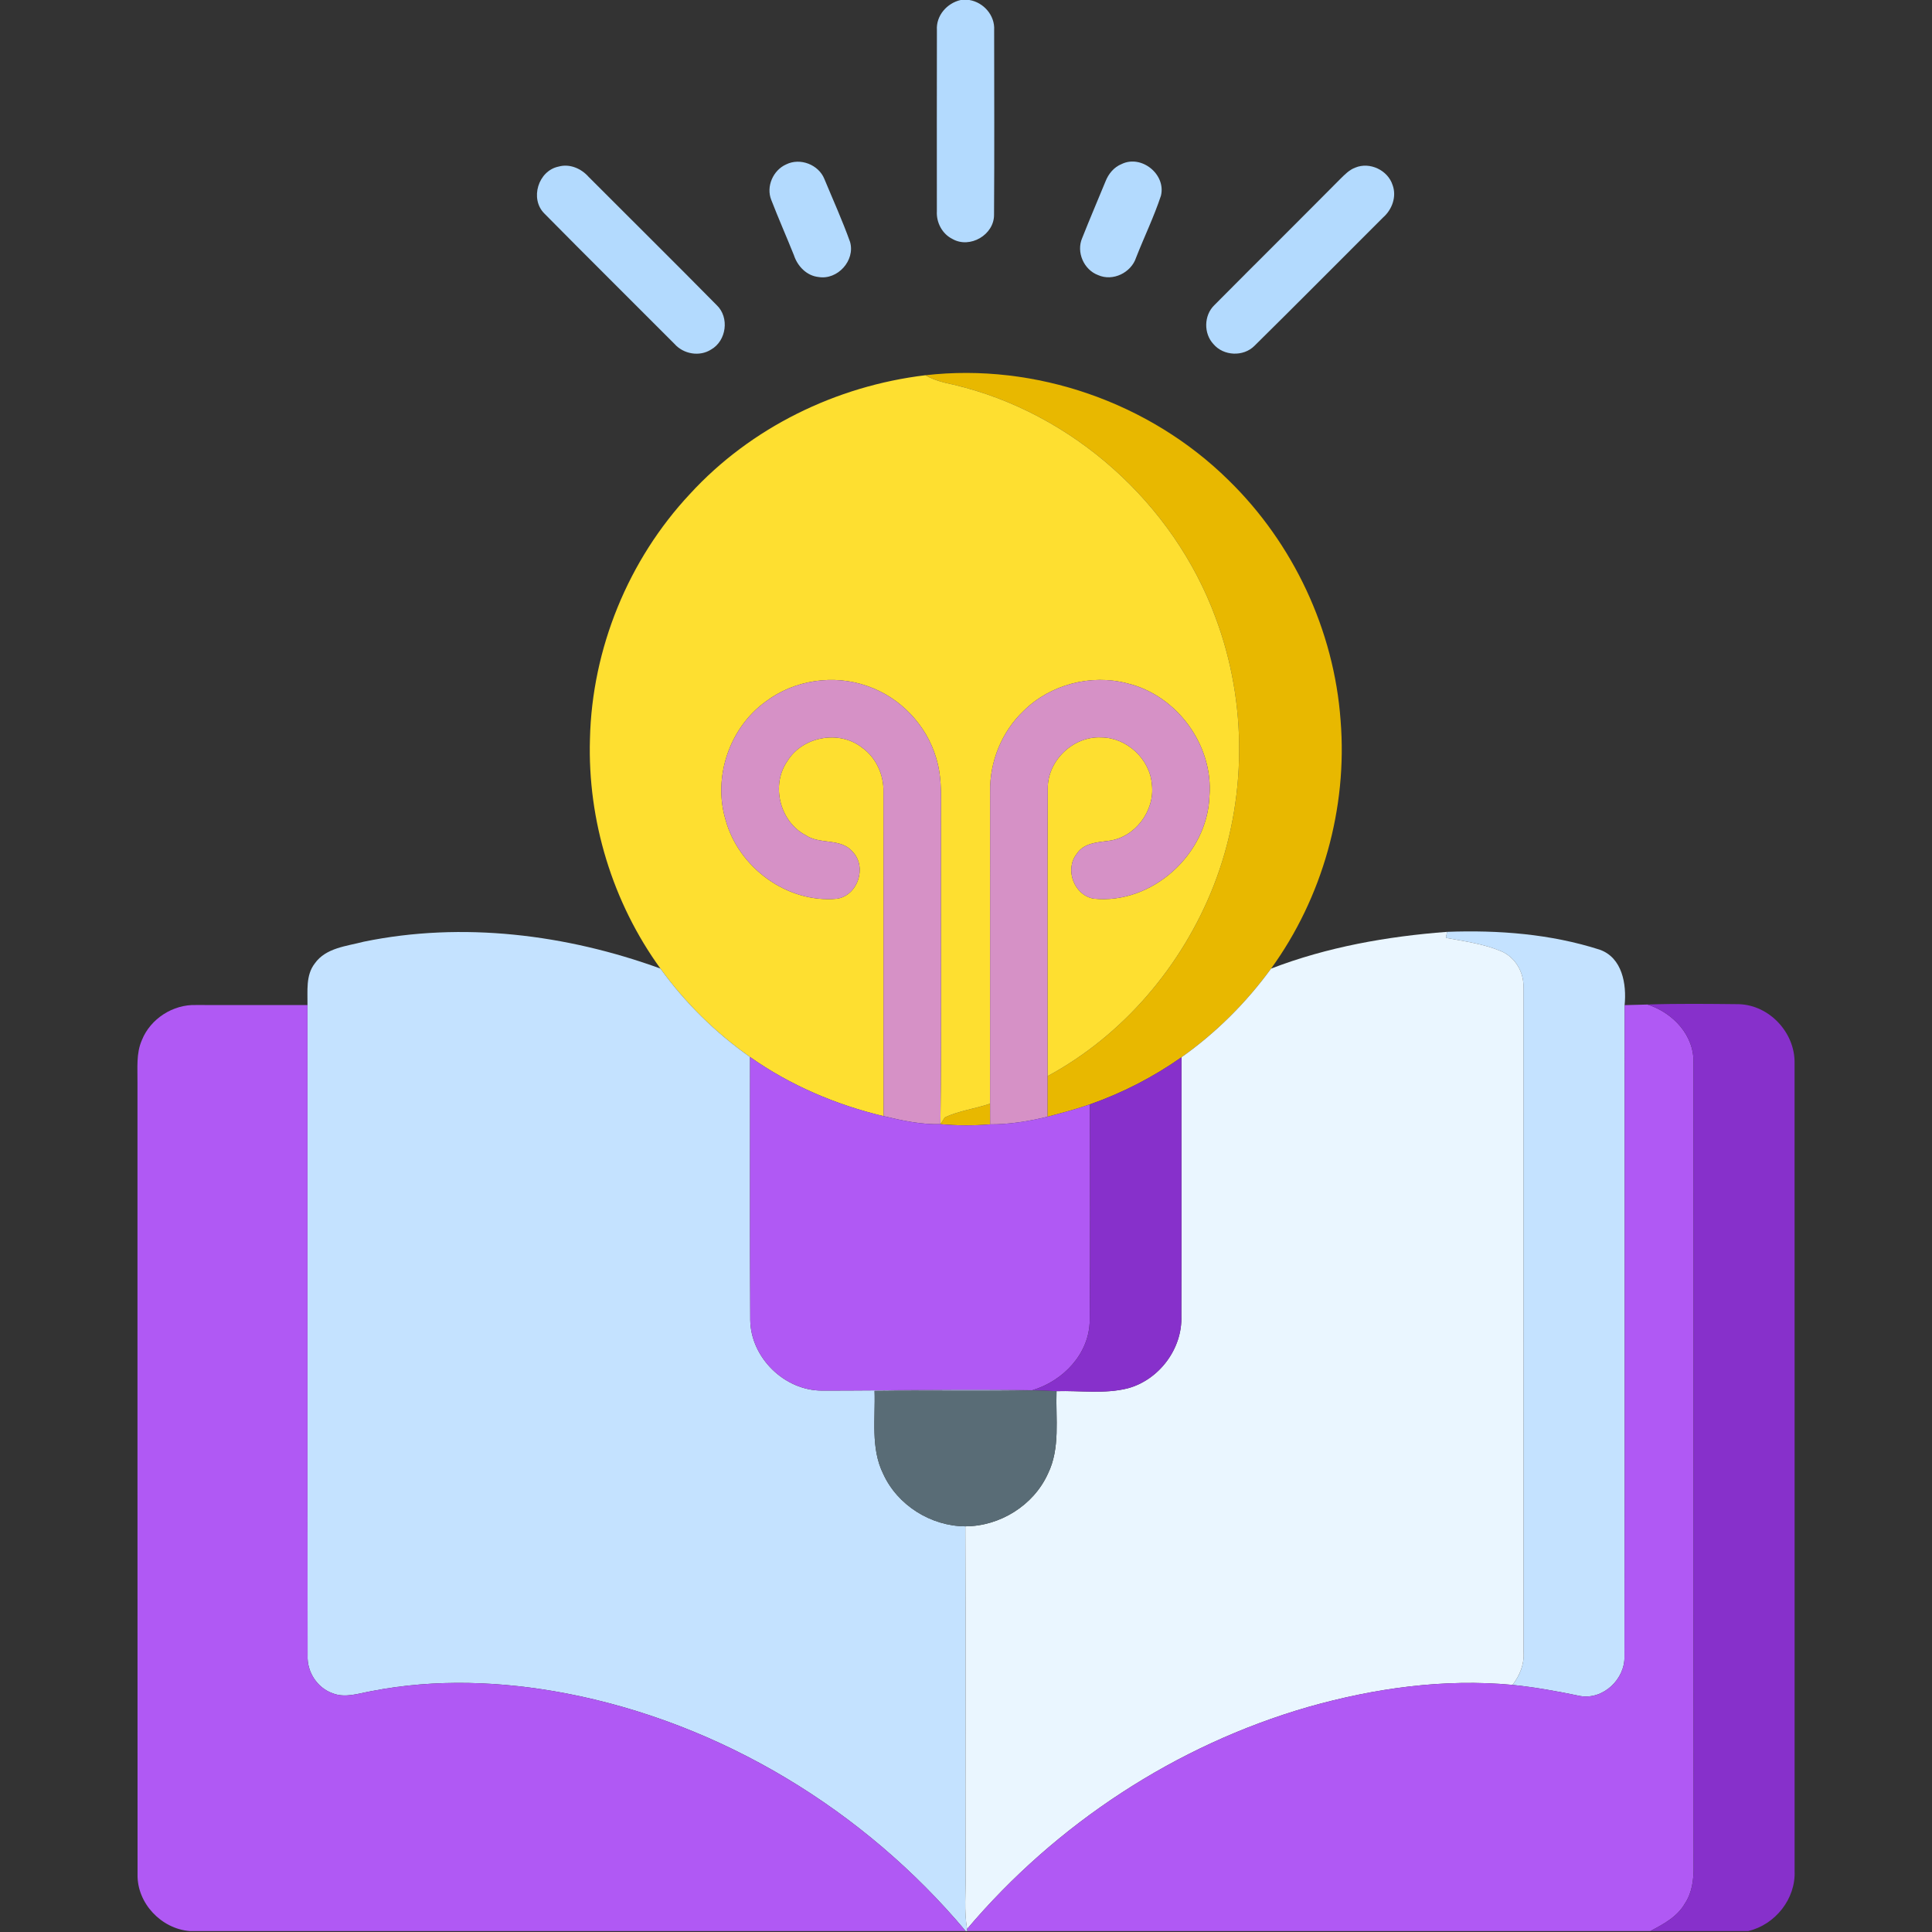 <svg width="683" height="683" viewBox="0 0 683 683" fill="none" xmlns="http://www.w3.org/2000/svg">
<rect x="0" y="0" width="683" height="683" fill="#333333" stroke="none"/>
<g clip-path="url(#clip0_420_1924)">
<path d="M339.627 0H342.693C347.733 0.84 351.76 5.44 351.453 10.627C351.467 32.373 351.56 54.133 351.413 75.867C351.507 83.013 342.867 88.04 336.68 84.467C333.067 82.667 330.973 78.653 331.2 74.68C331.187 53.333 331.173 31.987 331.213 10.64C330.88 5.533 334.76 1.107 339.627 0Z" fill="#B3DAFE"/>
<path d="M277.92 58.121C282.853 55.654 289.4 58.187 291.44 63.294C294.507 70.694 297.827 78.001 300.52 85.547C302.387 92.108 296.093 99.041 289.4 97.934C285.147 97.494 281.92 94.094 280.653 90.187C278.04 83.667 275.2 77.241 272.667 70.694C270.747 65.961 273.307 60.161 277.92 58.121Z" fill="#B3DAFE"/>
<path d="M396.533 57.987C403.533 54.587 412.28 61.641 410.413 69.201C407.947 76.641 404.507 83.734 401.64 91.041C399.907 96.401 393.4 99.601 388.173 97.241C383.147 95.361 380.413 89.108 382.573 84.161C385.227 77.454 388.067 70.828 390.813 64.147C391.853 61.468 393.8 59.081 396.533 57.987Z" fill="#B3DAFE"/>
<path d="M197.467 58.893C201.387 57.786 205.493 59.573 208.093 62.533C223.173 77.666 238.387 92.68 253.387 107.893C257.92 112.213 256.827 120.48 251.4 123.56C247.32 126.186 241.613 125.186 238.44 121.573C223.12 106.2 207.68 90.92 192.427 75.466C187.227 70.28 190.28 60.36 197.467 58.893Z" fill="#B3DAFE"/>
<path d="M479.12 59.255C484.24 57.121 490.627 60.161 492.307 65.415C493.813 69.508 492.133 74.095 488.947 76.881C473.787 91.988 458.733 107.215 443.493 122.241C439.6 126.188 432.533 125.881 428.973 121.641C425.48 117.908 425.573 111.521 429.253 107.921C444.08 92.988 459.04 78.161 473.867 63.215C475.427 61.681 477.013 60.028 479.12 59.255Z" fill="#B3DAFE"/>
<path d="M327.147 132.653C366.04 128.199 406.413 142.253 434.28 169.719C457.2 192.053 471.64 222.826 473.933 254.759C476.413 285.639 467.533 317.346 449.347 342.426C440.56 354.493 429.867 365.146 417.68 373.759C407.72 380.773 396.8 386.386 385.32 390.413C380.4 392.146 375.333 393.439 370.307 394.799C370.32 389.999 370.333 385.226 370.333 380.439C397.107 365.973 417.96 341.359 429.053 313.119C440.84 283.013 441.093 248.546 429.707 218.279C414.827 177.946 379.173 145.946 337.28 136.039C333.787 135.293 330.267 134.466 327.147 132.653Z" fill="#E8B800"/>
<path d="M334 395.04C339.04 392.64 344.747 391.987 350.013 390.16C350.013 392.6 350.013 395.04 350.027 397.48C344.187 397.973 338.32 397.947 332.493 397.413C332.867 396.813 333.627 395.64 334 395.04Z" fill="#E8B800"/>
<path d="M243.92 174.612C265.427 151.146 295.64 136.426 327.147 132.652C330.267 134.466 333.787 135.292 337.28 136.039C379.173 145.946 414.827 177.946 429.707 218.279C441.093 248.546 440.84 283.012 429.053 313.119C417.96 341.359 397.107 365.972 370.333 380.439C370.36 346.519 370.213 312.586 370.4 278.666C370.373 268.799 379.453 260.186 389.307 260.692C398.36 260.719 406.56 268.359 407.227 277.386C408.32 286.626 401.293 296.092 391.973 297.239C387.907 297.772 383.067 298.026 380.627 301.892C376.307 307.372 379.733 316.506 386.64 317.692C407.213 319.826 426.84 302.039 427.56 281.506C429.027 263.452 416.013 245.719 398.427 241.559C385.64 238.212 371.293 241.986 361.893 251.292C354.133 258.652 349.813 269.319 350.027 279.999C350 316.719 350.027 353.439 350.013 390.159C344.747 391.986 339.04 392.639 334 395.039C333.627 395.639 332.867 396.812 332.493 397.412H332.453C332.907 362.266 332.52 327.119 332.653 291.986C332.493 283.959 333.373 275.692 330.933 267.906C327.493 256.266 318.213 246.532 306.72 242.572C294.773 238.266 280.773 240.359 270.653 248.052C257.853 257.306 251.96 274.786 256.533 289.906C261.147 306.746 278.373 319.399 295.907 317.719C303.28 316.546 306.573 306.492 301.427 301.132C297.24 296.132 289.827 298.692 284.787 295.239C275.64 290.452 272.44 277.506 278.373 269.026C283.76 260.279 296.813 257.946 304.867 264.372C309.787 267.919 312.48 273.999 312.32 280.012C312.4 318.212 312.293 356.399 312.373 394.586C295.533 390.572 279.333 383.679 265.16 373.679C252.973 365.092 242.187 354.506 233.467 342.399C216.533 319.052 207.68 290.026 208.56 261.212C209.293 229.306 222.12 197.892 243.92 174.612Z" fill="#FEDF30"/>
<path d="M270.653 248.052C280.773 240.359 294.773 238.266 306.72 242.572C318.213 246.532 327.493 256.266 330.933 267.906C333.373 275.692 332.493 283.959 332.653 291.986C332.52 327.119 332.907 362.266 332.453 397.412C325.653 397.599 318.947 396.146 312.373 394.586C312.293 356.399 312.4 318.212 312.32 280.012C312.48 273.999 309.787 267.919 304.867 264.372C296.813 257.946 283.76 260.279 278.373 269.026C272.44 277.506 275.64 290.452 284.787 295.239C289.827 298.692 297.24 296.132 301.427 301.132C306.573 306.492 303.28 316.546 295.907 317.719C278.373 319.399 261.147 306.746 256.533 289.906C251.96 274.786 257.853 257.306 270.653 248.052Z" fill="#D691C6"/>
<path d="M361.893 251.294C371.293 241.987 385.64 238.214 398.427 241.561C416.013 245.721 429.027 263.454 427.56 281.507C426.84 302.041 407.213 319.827 386.64 317.694C379.733 316.507 376.307 307.374 380.627 301.894C383.067 298.027 387.907 297.774 391.973 297.241C401.293 296.094 408.32 286.627 407.227 277.387C406.56 268.361 398.36 260.721 389.307 260.694C379.453 260.187 370.373 268.801 370.4 278.667C370.213 312.587 370.36 346.521 370.333 380.441C370.333 385.227 370.32 390.001 370.307 394.801C363.667 396.387 356.867 397.521 350.027 397.481C350.013 395.041 350.013 392.601 350.013 390.161C350.027 353.441 350 316.721 350.027 280.001C349.813 269.321 354.133 258.654 361.893 251.294Z" fill="#D691C6"/>
<path d="M128.6 332.907C163.493 325.721 200.2 330.307 233.467 342.401C242.187 354.507 252.973 365.094 265.16 373.681C265.187 404.667 265.053 435.667 265.227 466.654C265.387 479.947 277.333 491.641 290.627 491.601C315.387 491.614 340.16 491.041 364.933 491.481L365.72 491.507C346.867 491.881 328.027 491.454 309.173 491.707C309.507 501.481 307.733 511.921 312.227 521.041C317.293 532.147 329.08 539.521 341.267 539.587C341.467 580.601 341.24 621.627 341.347 662.641C341.467 669.067 340.76 675.547 341.893 681.921L341.973 682.667H341.387C305.48 639.854 254.973 609.161 199.987 598.614C177.427 594.334 154.027 593.414 131.427 597.827C126.867 598.614 122.053 600.414 117.507 598.574C112.093 596.641 108.493 591.001 108.747 585.281C108.667 508.627 108.747 431.961 108.707 355.307C108.787 350.347 108.027 344.787 111.28 340.601C115.2 335.041 122.547 334.507 128.6 332.907Z" fill="#C4E2FF"/>
<path d="M511.573 329.427C529.733 328.747 548.173 330.161 565.547 335.734C573.52 338.574 575.08 347.934 574.333 355.334C574.307 432.054 574.426 508.774 574.28 585.481C574.533 593.641 566.733 601.014 558.573 599.561C550.68 597.907 542.747 596.481 534.72 595.641C537.28 592.281 538.933 588.294 538.6 584.014C538.533 505.774 538.6 427.534 538.56 349.294C538.867 343.801 535.653 338.281 530.507 336.201C524.347 333.641 517.666 332.761 511.146 331.547C511.253 331.014 511.466 329.961 511.573 329.427Z" fill="#C4E2FF"/>
<path d="M449.347 342.426C469.187 334.772 490.413 331.026 511.573 329.426C511.467 329.959 511.253 331.012 511.147 331.546C517.667 332.759 524.347 333.639 530.507 336.199C535.653 338.279 538.867 343.799 538.56 349.292C538.6 427.532 538.533 505.772 538.6 584.012C538.933 588.292 537.28 592.279 534.72 595.639C510.427 593.359 485.853 596.812 462.453 603.452C415.68 616.946 373.32 644.799 341.893 681.919C340.76 675.546 341.467 669.066 341.347 662.639C341.24 621.626 341.467 580.599 341.267 539.586C353.493 539.559 365.387 532.186 370.453 520.999C374.907 511.919 373.16 501.532 373.507 491.799C381.88 491.546 390.48 492.866 398.693 490.799C409.787 487.786 418.053 476.786 417.627 465.239C417.733 434.746 417.613 404.252 417.68 373.759C429.867 365.146 440.56 354.492 449.347 342.426Z" fill="#EAF6FF"/>
<path d="M50.173 367.669C53.2 360.123 61.187 355.016 69.307 355.296C82.44 355.283 95.573 355.283 108.707 355.309C108.747 431.963 108.667 508.629 108.747 585.283C108.493 591.003 112.093 596.643 117.507 598.576C122.053 600.416 126.867 598.616 131.427 597.829C154.027 593.416 177.427 594.336 199.987 598.616C254.973 609.163 305.48 639.856 341.387 682.669H67.053C57 681.843 48.453 672.843 48.627 662.683C48.573 569.336 48.627 475.989 48.6 382.656C48.667 377.643 48.08 372.389 50.173 367.669Z" fill="#B059F4"/>
<path d="M574.333 355.334C577.027 355.281 579.72 355.201 582.413 355.121C591.427 357.988 599.12 366.108 598.667 376.014C598.747 470.668 598.64 565.334 598.72 659.988C598.76 664.468 598.187 669.121 595.64 672.934C592.973 677.628 588.04 680.241 583.427 682.668H341.973L341.893 681.921C373.32 644.801 415.68 616.948 462.453 603.454C485.853 596.814 510.427 593.361 534.72 595.641C542.747 596.481 550.68 597.908 558.573 599.561C566.733 601.014 574.533 593.641 574.28 585.481C574.427 508.774 574.307 432.054 574.333 355.334Z" fill="#B059F4"/>
<path d="M582.413 355.119C593.173 354.746 603.947 354.892 614.72 354.999C625.533 355.306 634.64 365.119 634.413 375.892C634.453 471.066 634.413 566.252 634.427 661.426C634.853 671.306 627.587 680.372 618.067 682.666H583.427C588.04 680.239 592.973 677.626 595.64 672.932C598.187 669.119 598.76 664.466 598.72 659.986C598.64 565.332 598.747 470.666 598.667 376.012C599.12 366.106 591.427 357.986 582.413 355.119Z" fill="#8730CB"/>
<path d="M265.16 373.68C279.333 383.68 295.533 390.573 312.373 394.586C318.947 396.146 325.653 397.6 332.453 397.413H332.493C338.32 397.946 344.187 397.973 350.027 397.48C356.867 397.52 363.667 396.386 370.307 394.8C375.333 393.44 380.4 392.146 385.32 390.413C385.307 415.866 385.467 441.346 385.24 466.8C385.12 478.586 375.827 488.226 364.933 491.48C340.16 491.04 315.387 491.613 290.627 491.6C277.333 491.64 265.387 479.946 265.227 466.653C265.053 435.666 265.187 404.666 265.16 373.68Z" fill="#B059F4"/>
<path d="M385.32 390.415C396.8 386.388 407.72 380.775 417.68 373.762C417.613 404.255 417.733 434.748 417.627 465.242C418.053 476.788 409.787 487.788 398.693 490.802C390.48 492.868 381.88 491.548 373.507 491.802C370.907 491.708 368.307 491.562 365.72 491.508L364.933 491.482C375.827 488.228 385.12 478.588 385.24 466.802C385.467 441.348 385.307 415.868 385.32 390.415Z" fill="#8730CB"/>
<path d="M309.173 491.708C328.027 491.454 346.867 491.881 365.72 491.508C368.307 491.561 370.907 491.708 373.507 491.801C373.16 501.534 374.907 511.921 370.453 521.001C365.387 532.188 353.493 539.561 341.267 539.588C329.08 539.521 317.293 532.148 312.227 521.041C307.733 511.921 309.507 501.481 309.173 491.708Z" fill="#596C76"/>
</g>
<defs>
<clipPath id="clip0_420_1924">
<rect width="682.667" height="682.667" fill="white"/>
</clipPath>
</defs>
</svg>
